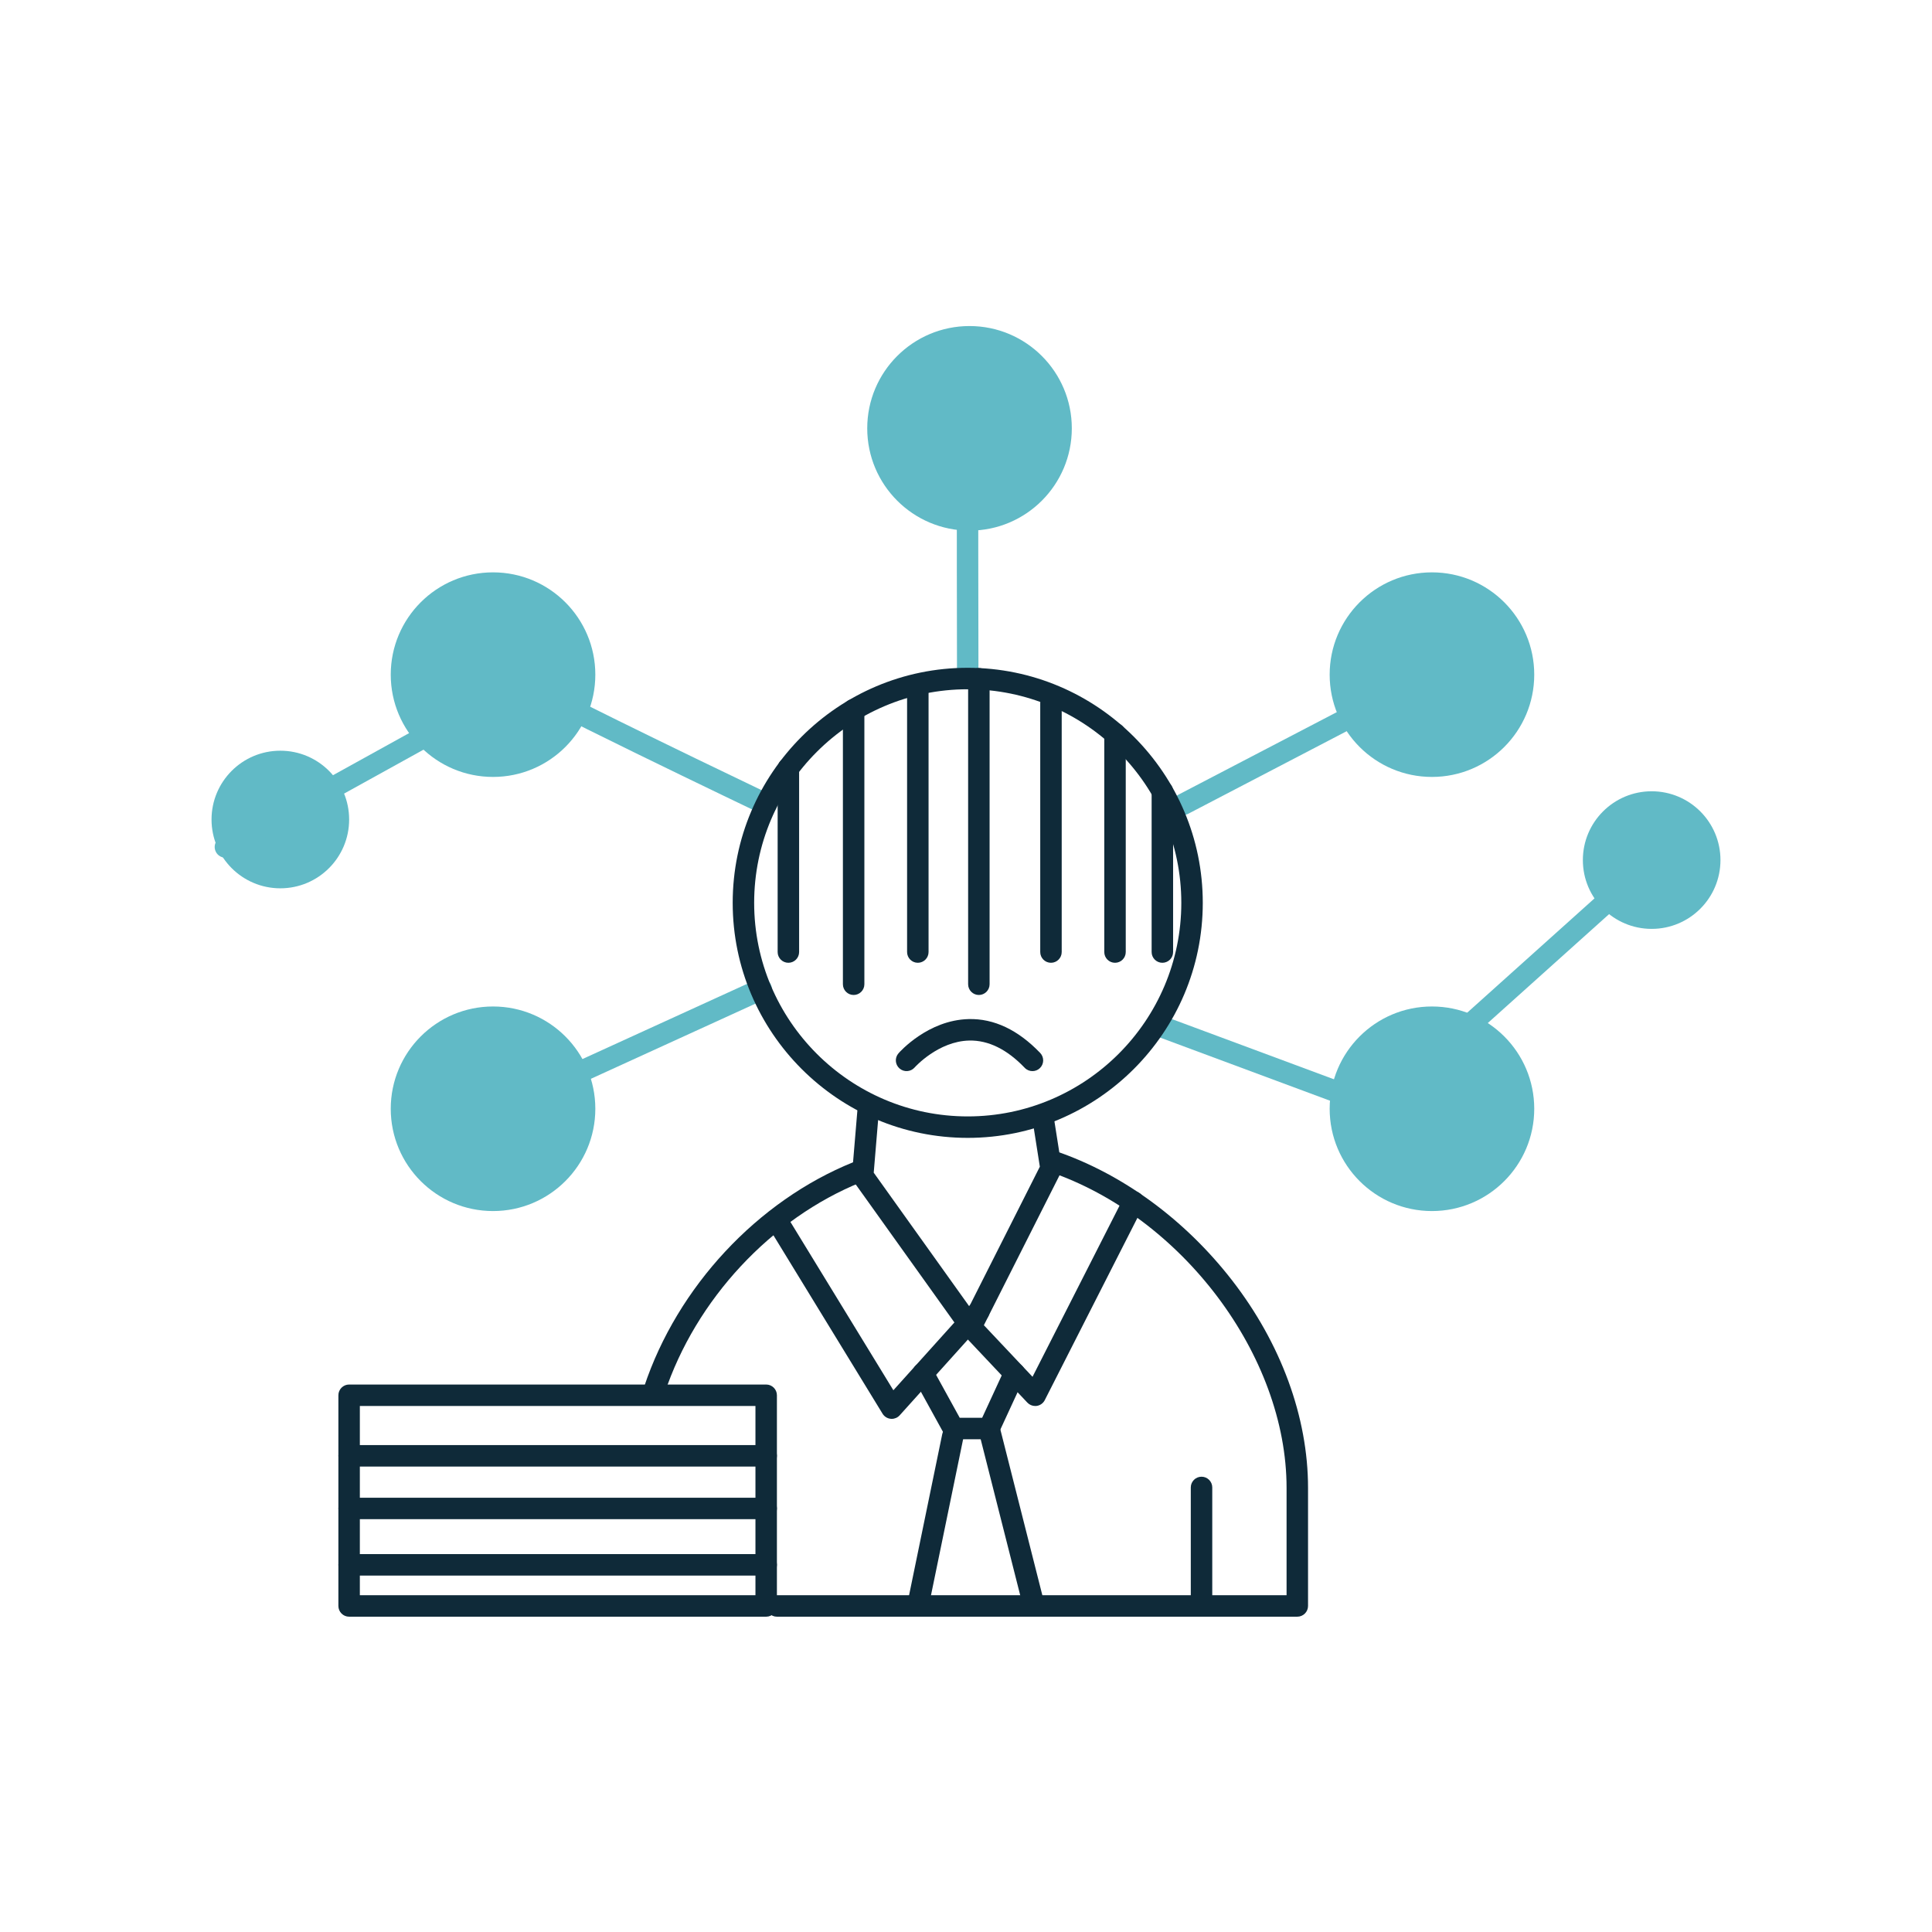 <svg xmlns="http://www.w3.org/2000/svg" xmlns:xlink="http://www.w3.org/1999/xlink" x="0px" y="0px" viewBox="0 0 1080 1080" style="enable-background:new 0 0 1080 1080;" xml:space="preserve"><style type="text/css">	.st0{fill:#61BAC6;}	.st1{fill:#0F2A39;}	.st2{fill:none;stroke:#61BAC6;stroke-width:12;stroke-linecap:round;stroke-linejoin:round;stroke-miterlimit:10;}	.st3{fill:none;stroke:#0F2A39;stroke-width:12;stroke-linecap:round;stroke-linejoin:round;stroke-miterlimit:10;}	.st4{fill:none;stroke:#0F2A39;stroke-width:9.877;stroke-linecap:round;stroke-linejoin:round;stroke-miterlimit:10;}</style><g id="Layer_1">	<g>		<g>			<g>				<g>					<g>						<circle class="st0" cx="800.47" cy="377.13" r="57.18"></circle>					</g>				</g>				<g>					<g>						<path class="st0" d="M661.43,455.6c-2.17,0-4.26-1.17-5.33-3.23c-1.53-2.94-0.39-6.56,2.55-8.09l139.05-72.47       c2.94-1.53,6.56-0.39,8.09,2.55c1.53,2.94,0.39,6.56-2.55,8.09L664.2,454.92C663.31,455.38,662.36,455.6,661.43,455.6z"></path>					</g>				</g>			</g>			<g>				<g>					<g>						<g>							<circle class="st0" cx="275.61" cy="619.81" r="57.18"></circle>						</g>					</g>				</g>				<g>					<g>						<path class="st0" d="M285.54,622.91c-2.28,0-4.45-1.3-5.46-3.51c-1.38-3.01-0.05-6.57,2.96-7.95l139.99-63.94       c3.02-1.38,6.57-0.05,7.95,2.97c1.38,3.01,0.05,6.57-2.96,7.95l-139.99,63.94C287.22,622.73,286.38,622.91,285.54,622.91z"></path>					</g>				</g>			</g>			<g>				<g>					<g>						<circle class="st0" cx="541.97" cy="239.44" r="57.18"></circle>					</g>				</g>				<g>					<g>						<path class="st0" d="M540.97,385.3c-3.31,0-5.99-2.68-6-5.99c0,0-0.06-29.31-0.09-58.63c-0.02-14.66-0.02-29.32-0.01-40.32       c0.01-5.51,0.02-10.1,0.03-13.31c0.01-1.63,0.02-2.9,0.03-3.78c0.01-0.47,0.01-0.84,0.02-1.08c0.13-4.27,3.33-5.84,5.19-6.1       c2.97-0.41,5.79,1.44,6.6,4.33c0.21,0.75,0.27,1.51,0.19,2.25c-0.15,5.22-0.06,72.19,0.03,116.63       c0.01,3.31-2.67,6.01-5.99,6.01C540.97,385.3,540.97,385.3,540.97,385.3z M546.85,263.2c-0.41,2.08-1.92,3.86-4.05,4.55       C545.08,267.03,546.49,265.09,546.85,263.2z"></path>					</g>				</g>			</g>			<g>				<g>					<g>						<circle class="st0" cx="923.29" cy="480.79" r="38.46"></circle>					</g>				</g>				<g>					<g>						<circle class="st0" cx="800.47" cy="619.81" r="57.18"></circle>					</g>				</g>				<g>					<g>						<path class="st0" d="M800.47,636.08c-0.69,0-1.4-0.12-2.09-0.38l-150.7-55.99c-3.11-1.15-4.69-4.61-3.53-7.71       c1.15-3.11,4.6-4.69,7.71-3.53l150.7,55.99c3.11,1.15,4.69,4.61,3.53,7.71C805.2,634.58,802.91,636.08,800.47,636.08z"></path>					</g>				</g>				<g>					<g>						<path class="st0" d="M820.25,580.09c-1.64,0-3.28-0.67-4.47-1.99c-2.21-2.47-2.01-6.26,0.46-8.47l77.29-69.4       c2.47-2.21,6.26-2.01,8.47,0.46c2.21,2.47,2.01,6.26-0.46,8.47l-77.29,69.4C823.11,579.58,821.67,580.09,820.25,580.09z"></path>					</g>				</g>			</g>			<g>				<g>					<g>						<circle class="st0" cx="275.61" cy="377.13" r="57.18"></circle>					</g>				</g>				<g>					<g>						<circle class="st0" cx="156.71" cy="458.11" r="38.46"></circle>					</g>				</g>				<g>					<g>						<path class="st0" d="M428.3,455.6c-0.87,0-1.75-0.19-2.58-0.59c-0.35-0.17-35.32-16.88-69.98-33.82       c-20.37-9.96-36.65-18.05-48.39-24.04c-24.36-12.44-24.59-13.23-25.45-16.16c-0.93-3.18,0.89-6.51,4.07-7.45       c2.3-0.68,4.68,0.09,6.17,1.77c8,5.7,88.91,45.06,138.75,68.88c2.99,1.43,4.26,5.01,2.83,8       C432.69,454.34,430.54,455.6,428.3,455.6z M293.41,377.6C293.41,377.6,293.41,377.6,293.41,377.6L293.41,377.6z"></path>					</g>				</g>				<g>					<g>						<path class="st0" d="M126.01,479.46c-2.11,0-4.16-1.12-5.26-3.1c-1.6-2.9-0.55-6.55,2.35-8.15l123.54-68.32       c2.9-1.6,6.55-0.55,8.15,2.35s0.55,6.55-2.35,8.15L128.9,478.71C127.98,479.22,126.99,479.46,126.01,479.46z"></path>					</g>				</g>			</g>			<g>				<g>					<path class="st1" d="M540.97,636.08c-72.45,0-131.39-58.94-131.39-131.39S468.52,373.3,540.97,373.3      c72.45,0,131.39,58.94,131.39,131.39S613.41,636.08,540.97,636.08z M540.97,385.3c-65.83,0-119.39,53.56-119.39,119.39      s53.56,119.39,119.39,119.39s119.39-53.56,119.39-119.39S606.8,385.3,540.97,385.3z"></path>				</g>			</g>			<g>				<g>					<path class="st1" d="M365.77,783.09c-0.63,0-1.27-0.1-1.89-0.31c-3.14-1.05-4.85-4.44-3.8-7.59      c18.56-55.8,63.34-103.89,116.87-125.5c3.07-1.24,6.57,0.25,7.81,3.32c1.24,3.07-0.25,6.57-3.32,7.81      c-50.36,20.33-92.49,65.6-109.97,118.16C370.62,781.5,368.28,783.09,365.77,783.09z"></path>				</g>			</g>			<g>				<g>					<path class="st1" d="M725.2,903.74H434.3c-3.31,0-6-2.69-6-6s2.69-6,6-6h284.9v-60.02c0-73.87-58.4-151.57-132.95-176.89      c-3.14-1.07-4.82-4.47-3.75-7.61c1.07-3.14,4.48-4.81,7.61-3.75c37.27,12.66,72.27,38.29,98.57,72.17      c27.42,35.33,42.52,76.56,42.52,116.09v66.02C731.2,901.05,728.51,903.74,725.2,903.74z"></path>				</g>			</g>			<g>				<g>					<path class="st1" d="M577.15,598.76c-1.58,0-3.16-0.62-4.33-1.85c-9.9-10.34-20.33-15.46-30.97-15.24      c-17.43,0.37-30.43,14.9-30.56,15.05c-2.19,2.48-5.97,2.73-8.46,0.55c-2.49-2.18-2.75-5.95-0.58-8.45      c0.66-0.76,16.46-18.61,39.22-19.15c14.18-0.36,27.65,6.04,40.01,18.94c2.29,2.39,2.21,6.19-0.18,8.48      C580.14,598.21,578.65,598.76,577.15,598.76z"></path>				</g>			</g>			<g>				<g>					<path class="st1" d="M542.74,747.85c-1.93,0-3.75-0.93-4.88-2.51l-60.49-84.62c-0.83-1.16-1.22-2.57-1.1-3.99l3.05-36.44      c0.28-3.3,3.17-5.74,6.48-5.48c3.3,0.28,5.76,3.18,5.48,6.48l-2.86,34.24l53.44,74.76l39.42-78.11l-4.4-27.97      c-0.52-3.27,1.72-6.34,4.99-6.86c3.27-0.51,6.34,1.72,6.86,4.99l4.7,29.88c0.2,1.24,0,2.51-0.57,3.64l-44.76,88.69      c-0.95,1.88-2.8,3.12-4.9,3.28C543.04,747.84,542.89,747.85,542.74,747.85z"></path>				</g>			</g>			<g>				<g>					<path class="st1" d="M578.68,785.96c-1.64,0-3.22-0.67-4.37-1.88l-35.94-38.12c-2.27-2.41-2.16-6.21,0.25-8.48      c2.41-2.27,6.21-2.16,8.48,0.25l30.09,31.91l51.09-100.49c1.5-2.96,5.11-4.13,8.07-2.63c2.95,1.5,4.13,5.11,2.63,8.07      l-54.95,108.1c-0.88,1.74-2.56,2.94-4.49,3.22C579.25,785.94,578.96,785.96,578.68,785.96z"></path>				</g>			</g>			<g>				<g>					<path class="st1" d="M498.48,793.15c-0.18,0-0.37-0.01-0.55-0.03c-1.89-0.17-3.58-1.23-4.57-2.84l-64.18-104.93      c-1.73-2.83-0.84-6.52,1.99-8.25c2.83-1.73,6.52-0.84,8.25,1.99l59.98,98.07l43.33-48.14c2.22-2.46,6.01-2.66,8.47-0.45      s2.66,6.01,0.45,8.47l-48.71,54.12C501.8,792.43,500.17,793.15,498.48,793.15z"></path>				</g>			</g>			<g>				<g>					<path class="st1" d="M552.88,804.55h-19.93c-2.19,0-4.2-1.19-5.26-3.11l-16.98-30.84c-1.6-2.9-0.54-6.55,2.36-8.15      c2.9-1.6,6.55-0.54,8.15,2.36l15.27,27.74h12.54l12.63-27.36c1.39-3.01,4.95-4.32,7.96-2.93c3.01,1.39,4.32,4.95,2.93,7.96      l-14.24,30.84C557.35,803.19,555.22,804.55,552.88,804.55z"></path>				</g>			</g>			<g>				<g>					<path class="st1" d="M513.08,903.74c-0.4,0-0.81-0.04-1.22-0.12c-3.25-0.67-5.33-3.84-4.67-7.09l19.54-94.9      c0.67-3.25,3.84-5.33,7.09-4.67c3.25,0.67,5.33,3.84,4.67,7.09l-19.54,94.9C518.36,901.79,515.86,903.74,513.08,903.74z"></path>				</g>			</g>			<g>				<g>					<path class="st1" d="M578,903.74c-2.68,0-5.12-1.81-5.81-4.53l-25.13-99.19c-0.81-3.21,1.13-6.48,4.34-7.29      c3.21-0.81,6.48,1.13,7.29,4.34l25.13,99.19c0.81,3.21-1.13,6.48-4.34,7.29C578.99,903.68,578.49,903.74,578,903.74z"></path>				</g>			</g>			<g>				<g>					<path class="st1" d="M671.66,903.74c-3.31,0-6-2.69-6-6v-66.25c0-3.31,2.69-6,6-6s6,2.69,6,6v66.25      C677.66,901.05,674.97,903.74,671.66,903.74z"></path>				</g>			</g>			<g>				<g>					<path class="st1" d="M440.71,538.2c-3.31,0-6-2.69-6-6V429.38c0-3.31,2.69-6,6-6s6,2.69,6,6V532.2      C446.71,535.51,444.02,538.2,440.71,538.2z"></path>				</g>			</g>			<g>				<g>					<path class="st1" d="M513.07,538.2c-3.31,0-6-2.69-6-6V384.02c0-3.31,2.69-6,6-6s6,2.69,6,6V532.2      C519.07,535.51,516.38,538.2,513.07,538.2z"></path>				</g>			</g>			<g>				<g>					<path class="st1" d="M587.5,538.2c-3.31,0-6-2.69-6-6V392.89c0-3.31,2.69-6,6-6s6,2.69,6,6V532.2      C593.5,535.51,590.81,538.2,587.5,538.2z"></path>				</g>			</g>			<g>				<g>					<path class="st1" d="M623.3,538.2c-3.31,0-6-2.69-6-6V410.12c0-3.31,2.69-6,6-6s6,2.69,6,6V532.2      C629.3,535.51,626.62,538.2,623.3,538.2z"></path>				</g>			</g>			<g>				<g>					<path class="st1" d="M649.77,538.2c-3.31,0-6-2.69-6-6v-89.87c0-3.31,2.69-6,6-6s6,2.69,6,6v89.87      C655.77,535.51,653.09,538.2,649.77,538.2z"></path>				</g>			</g>			<g>				<g>					<path class="st1" d="M477.19,556.2c-3.31,0-6-2.69-6-6V396.72c0-3.31,2.69-6,6-6s6,2.69,6,6V550.2      C483.19,553.51,480.5,556.2,477.19,556.2z"></path>				</g>			</g>			<g>				<g>					<path class="st1" d="M547.19,556.2c-3.31,0-6-2.69-6-6V379.45c0-3.31,2.69-6,6-6s6,2.69,6,6V550.2      C553.19,553.51,550.5,556.2,547.19,556.2z"></path>				</g>			</g>		</g>		<g>			<g>				<path class="st1" d="M428.3,903.74H195.16c-3.31,0-6-2.69-6-6V779.96c0-3.31,2.69-6,6-6H428.3c3.31,0,6,2.69,6,6v117.77     C434.3,901.05,431.62,903.74,428.3,903.74z M201.16,891.74H422.3V785.96H201.16V891.74z"></path>			</g>		</g>		<g>			<g>				<path class="st1" d="M428.3,819.82H195.16c-3.31,0-6-2.69-6-6s2.69-6,6-6H428.3c3.31,0,6,2.69,6,6S431.62,819.82,428.3,819.82z"></path>			</g>		</g>		<g>			<g>				<path class="st1" d="M428.3,849.24H195.16c-3.31,0-6-2.69-6-6s2.69-6,6-6H428.3c3.31,0,6,2.69,6,6S431.62,849.24,428.3,849.24z"></path>			</g>		</g>		<g>			<g>				<path class="st1" d="M428.3,880.76H195.16c-3.31,0-6-2.69-6-6s2.69-6,6-6H428.3c3.31,0,6,2.69,6,6S431.62,880.76,428.3,880.76z"></path>			</g>		</g>	</g></g><g id="Layer_2"></g></svg>
